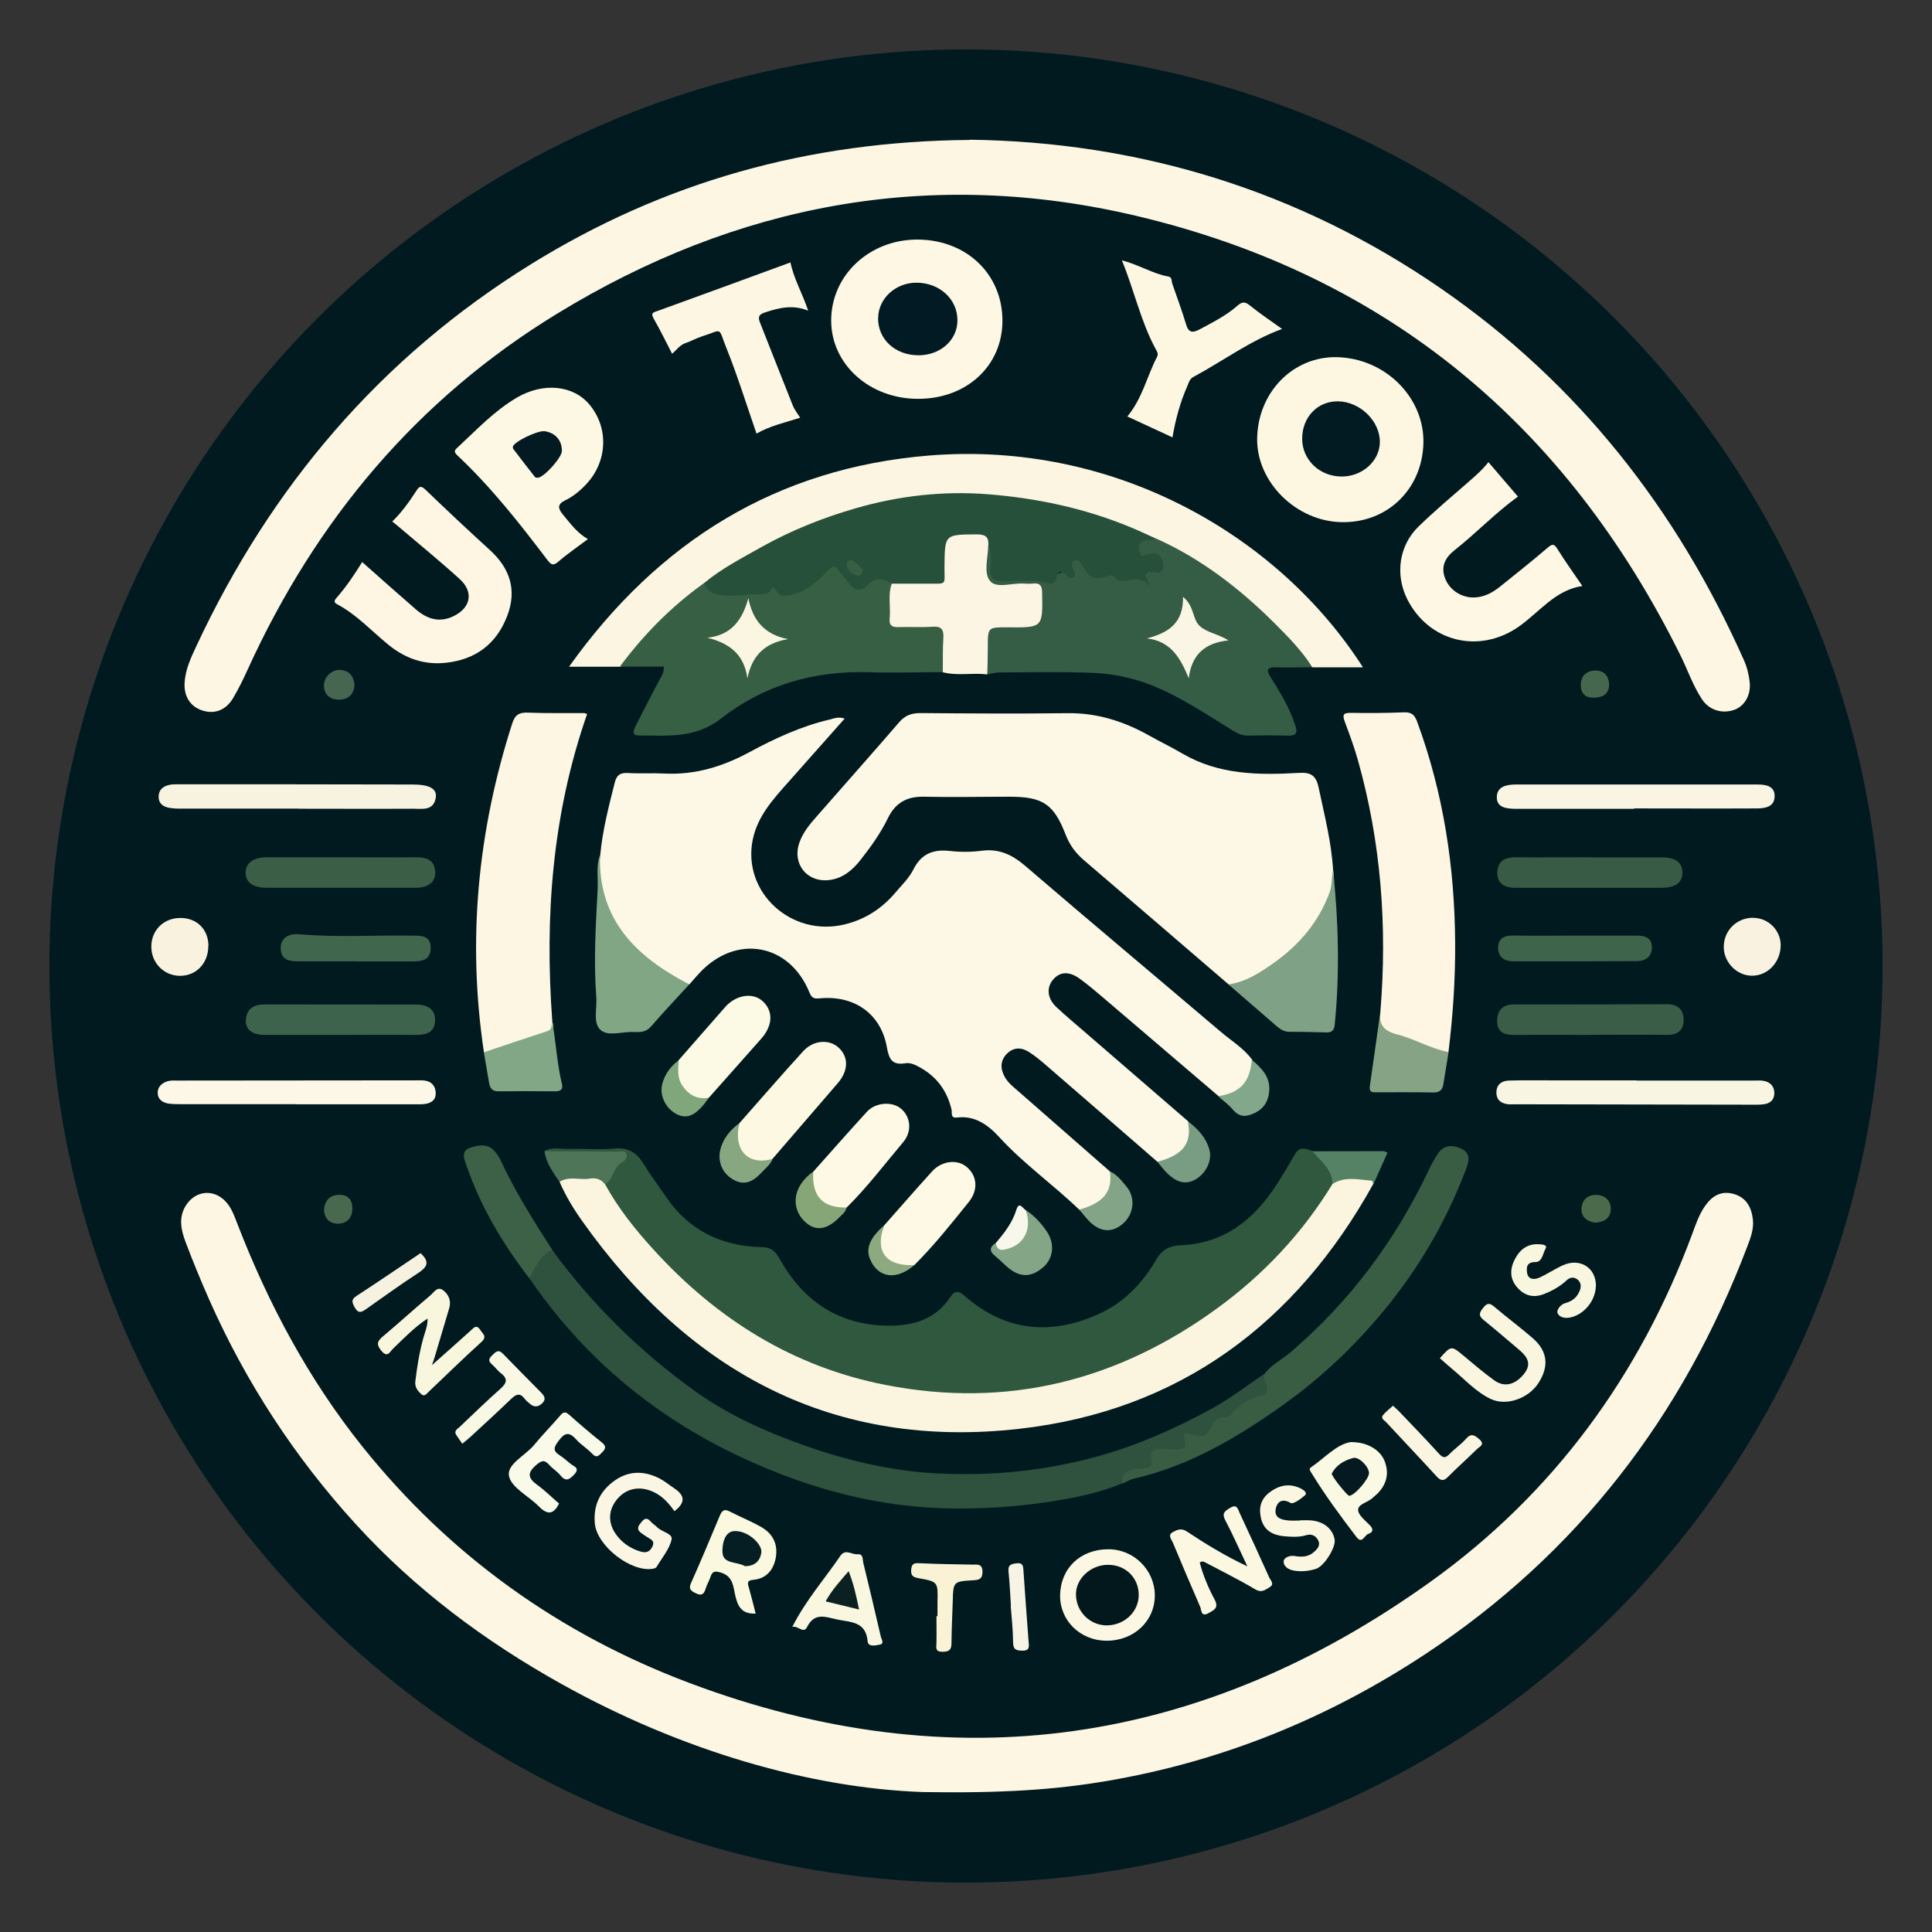 <?xml version="1.0" encoding="UTF-8"?><svg id="Layer_1" xmlns="http://www.w3.org/2000/svg" viewBox="0 0 185 185"><rect x="0" y="0" width="185" height="185" fill="#333333" stroke="none"/><defs><style>.cls-1{fill:#f8f2e1;}.cls-1,.cls-2,.cls-3,.cls-4,.cls-5,.cls-6,.cls-7,.cls-8,.cls-9,.cls-10,.cls-11,.cls-12,.cls-13,.cls-14,.cls-15,.cls-16,.cls-17,.cls-18,.cls-19,.cls-20,.cls-21,.cls-22,.cls-23,.cls-24,.cls-25,.cls-26,.cls-27,.cls-28,.cls-29,.cls-30,.cls-31,.cls-32,.cls-33,.cls-34,.cls-35,.cls-36,.cls-37,.cls-38,.cls-39,.cls-40,.cls-41,.cls-42,.cls-43,.cls-44,.cls-45,.cls-46,.cls-47,.cls-48,.cls-49,.cls-50,.cls-51,.cls-52,.cls-53,.cls-54,.cls-55,.cls-56,.cls-57,.cls-58,.cls-59,.cls-60,.cls-61,.cls-62,.cls-63,.cls-64,.cls-65,.cls-66,.cls-67,.cls-68,.cls-69,.cls-70,.cls-71,.cls-72,.cls-73,.cls-74,.cls-75,.cls-76,.cls-77,.cls-78,.cls-79{stroke-width:0px;}.cls-2{fill:#48694e;}.cls-3{fill:#fdf6e2;}.cls-4{fill:#f9f2d5;}.cls-5{fill:#faf6e0;}.cls-6{fill:#789d82;}.cls-7{fill:#45674e;}.cls-8{fill:#f9f6df;}.cls-9{fill:#fdf7e5;}.cls-10{fill:#faf5e5;}.cls-11{fill:#021b23;}.cls-12{fill:#f9f5e0;}.cls-13{fill:#82a78a;}.cls-14{fill:#0a2021;}.cls-15{fill:#2f583f;}.cls-16{fill:#82a786;}.cls-17{fill:#83a487;}.cls-18{fill:#27503b;}.cls-19{fill:#f9f2e1;}.cls-20{fill:#3c6147;}.cls-21{fill:#faf9e3;}.cls-22{fill:#f9f6de;}.cls-23{fill:#fdf8e2;}.cls-24{fill:#558264;}.cls-25{fill:#f7f2df;}.cls-26{fill:#faf6e1;}.cls-27{fill:#385d43;}.cls-28{fill:#051a20;}.cls-29{fill:#f7f8eb;}.cls-30{fill:#355c44;}.cls-31{fill:#4a6a4b;}.cls-32{fill:#fdf6e3;}.cls-33{fill:#80a67b;}.cls-34{fill:#051e24;}.cls-35{fill:#041a22;}.cls-36{fill:#fafae9;}.cls-37{fill:#f9f2de;}.cls-38{fill:#fdf7e3;}.cls-39{fill:#fcf5e2;}.cls-40{fill:#001a20;}.cls-41{fill:#7fa185;}.cls-42{fill:#80a684;}.cls-43{fill:#87a780;}.cls-44{fill:#87a677;}.cls-45{fill:#3b5e46;}.cls-46{fill:#fbf5e0;}.cls-47{fill:#fbf7e3;}.cls-48{fill:#385b45;}.cls-49{fill:#faf8de;}.cls-50{fill:#fcf9e5;}.cls-51{fill:#fdf9e5;}.cls-52{fill:#fdf7e2;}.cls-53{fill:#fbf7e0;}.cls-54{fill:#40674e;}.cls-55{fill:#2f523e;}.cls-56{fill:#fef6e2;}.cls-57{fill:#86a485;}.cls-58{fill:#f8f4e5;}.cls-59{fill:#3a5d48;}.cls-60{fill:#8da97f;}.cls-61{fill:#f8f8e5;}.cls-62{fill:#365f44;}.cls-63{fill:#fcf7e6;}.cls-64{fill:#f8f5e2;}.cls-65{fill:#fef6e3;}.cls-66{fill:#fdf9e4;}.cls-67{fill:#4f7559;}.cls-68{fill:#011a23;}.cls-69{fill:#faf6e3;}.cls-70{fill:#476651;}.cls-71{fill:#03181c;}.cls-72{fill:#3e634c;}.cls-73{fill:#faf4e2;}.cls-74{fill:#fdf8e3;}.cls-75{fill:#f9f7e0;}.cls-76{fill:#84a586;}.cls-77{fill:#3e644c;}.cls-78{fill:#fcf5e3;}.cls-79{fill:#faf5df;}</style></defs><circle class="cls-40" cx="92.5" cy="92.5" r="87.77"/><path class="cls-3" d="M88.37,171.6c-10.72-.38-23.05-3.91-34.59-10.34-7.37-4.11-14.04-9.09-19.72-15.32-5.84-6.4-10.53-13.59-14.04-21.52-.8-1.81-1.55-3.64-2.25-5.49-.41-1.1-.69-2.26-.03-3.4.94-1.61,2.87-1.75,4.03-.29.46.58.7,1.27.96,1.95,2.98,7.69,6.82,14.89,11.99,21.35,8.34,10.41,18.86,17.93,31.26,22.6,25.34,9.54,49.12,6,71-9.68,11.75-8.42,20.01-19.71,25.06-33.3.34-.91.64-1.83,1.2-2.64.68-.99,1.55-1.54,2.78-1.19,1.21.35,1.7,1.29,1.83,2.45.1.91-.22,1.76-.54,2.59-6.16,16.23-16.24,29.37-30.78,38.99-9.32,6.16-19.47,10.29-30.49,12.17-5.03.86-10.11,1.19-17.7,1.07Z"/><path class="cls-32" d="M92.86,13.38c16.07.2,31.41,4.77,45.18,14.29,13.06,9.03,22.5,21.06,28.94,35.52.3.67.48,1.37.56,2.1.14,1.22-.45,2.3-1.45,2.67-1.15.42-2.41.06-3.1-.98-.88-1.32-1.38-2.82-2.08-4.23-10.9-22.01-28.09-36.39-52.06-42.07-19.71-4.67-38.29-1.17-55.51,9.36-13.43,8.2-23.1,19.77-29.61,34.04-.43.95-.89,1.9-1.43,2.8-.69,1.14-1.76,1.52-2.9,1.16-1.18-.37-1.82-1.37-1.72-2.73.09-1.24.61-2.35,1.12-3.44,7.14-15.29,17.64-27.65,32.04-36.57,12.67-7.84,26.49-11.78,42.03-11.9Z"/><path class="cls-9" d="M110.83,111.25c-3.59-3.12-7.18-6.24-10.78-9.35-.49-.42-.99-.83-1.53-1.17-.72-.46-1.47-.46-2.1.17-.66.66-.64,1.44-.21,2.22.32.58.84.97,1.33,1.4,2.91,2.55,5.83,5.1,8.74,7.65.73.9.39,1.74-.21,2.49-.69.83-1.45,1.63-2.72,1.18-2.5-2.41-5.35-4.41-7.7-6.99-1.05-1.14-2.31-2.05-4.02-1.84-.65.08-.45-.47-.51-.74-.41-1.74-1.35-3.09-2.91-3.99-.46-.26-.97-.55-1.48-.47-1.28.21-1.6-.34-1.81-1.54-.56-3.17-3.07-4.95-6.32-4.68-.52.04-.83.1-1.09-.55-1.92-4.73-7.05-5.62-10.53-1.87-.33.35-.64.72-.96,1.08-.4.22-.78.11-1.14-.09-3.26-1.75-5.73-4.28-7.14-7.7-.6-1.45-.44-3.07-.26-4.63.22-2.34.81-4.6,1.38-6.87.18-.72.5-.98,1.24-.94,1.17.07,2.34-.01,3.51.05,2.92.15,5.58-.66,8.12-2.03,2.46-1.33,4.98-2.5,7.71-3.14.42-.1.83-.3,1.44-.09-1.84,2.07-3.62,4.08-5.41,6.1-1.45,1.63-2.93,3.25-3.39,5.49-1.03,5.03,3.7,9.38,8.83,8.11,1.95-.48,3.55-1.52,4.84-3.05.6-.71,1.3-1.38,1.71-2.2.77-1.54,1.93-1.96,3.55-1.77,1,.11,2.03.1,3.02-.03,1.66-.21,2.91.4,4.15,1.46,6.22,5.34,12.5,10.6,18.75,15.91,1.01.86,2.18,1.55,2.97,2.65.58,1.1-.02,1.94-.68,2.7-.66.75-1.47,1.25-2.54.78-3.65-3.12-7.3-6.24-10.95-9.35-.77-.65-1.53-1.31-2.35-1.9-1.02-.74-1.92-.67-2.57.13-.62.76-.52,1.78.34,2.59.94.88,1.94,1.71,2.91,2.55,3.24,2.8,6.48,5.59,9.71,8.39.84.9.51,1.8-.11,2.59-.69.88-1.46,1.76-2.8,1.29Z"/><path class="cls-9" d="M117.64,94.26c-4.62-3.97-9.24-7.95-13.87-11.91-.78-.67-1.35-1.44-1.73-2.43-1.14-2.95-2.21-3.63-5.38-3.63-2.75,0-5.5.06-8.24,0-1.61-.03-2.7.62-3.39,2.04-.71,1.46-1.65,2.77-2.65,4.04-.77.97-1.7,1.75-2.98,1.9-2.13.25-3.56-1.55-2.86-3.57.35-1.02,1.04-1.82,1.73-2.6,2.6-2.98,5.24-5.93,7.82-8.93.59-.69,1.21-.89,2.08-.89,4.69.04,9.37.07,14.06.01,2.8-.03,5.33.76,7.73,2.1,1.09.61,2.22,1.16,3.3,1.79,3.46,2.01,7.25,2.05,11.07,1.83,1.14-.07,1.68.18,1.94,1.42.55,2.61,1.22,5.18,1.38,7.86.35,2.02-.41,3.74-1.54,5.31-1.75,2.44-4,4.32-6.74,5.57-.57.26-1.13.45-1.73.09Z"/><path class="cls-15" d="M52.13,110.23c.75-.45,1.57-.18,2.36-.21,1.45-.05,2.92.1,4.36-.04,1.32-.12,2.11.38,2.76,1.44.67,1.1,1.45,2.13,2.18,3.2,2.19,3.22,5.33,4.71,9.13,4.8,1.01.02,1.37.47,1.8,1.23,2.23,3.96,5.61,6.2,10.18,6.29,2.39.05,4.66-.53,6.11-2.76.37-.57.75-.63,1.35-.1,4,3.51,8.49,3.83,13.15,1.6,2.25-1.08,3.97-2.93,5.22-5.09.57-.99,1.36-1.31,2.31-1.35,4.2-.17,7.04-2.46,9.21-5.82.61-.95,1.19-1.92,1.75-2.9.46-.8,1.06-.53,1.68-.3,1.4.61,2.19,1.64,2.22,3.2-.08.45-.31.83-.56,1.2-7.4,10.65-17.41,17.24-30.33,18.92-7.05.92-13.94-.24-20.48-3.17-7.63-3.42-13.61-8.76-18.27-15.65-.3-.44-.59-.88-.46-1.45.16-.45.4-.87.63-1.3.21-.38.62-.63.73-1.1-.31-.38-.74-.23-1.11-.23-1.45-.02-2.89,0-4.34-.01-.56,0-1.14.05-1.58-.42Z"/><path class="cls-46" d="M57.94,113.4c1.26,2.31,2.9,4.35,4.66,6.28,6.05,6.64,13.34,11.21,22.22,12.94,11.64,2.27,22.2-.4,31.73-7.34,4.45-3.24,8.17-7.2,11.05-11.92.62-.99,2.99-1.32,3.84-.53.17.16.18.35.06.54-7.42,13.38-18.58,21.7-33.84,23.44-17.83,2.04-31.59-5.38-41.85-19.8-.87-1.22-1.65-2.49-2.24-3.87,0-.04-.01-.09.01-.12.95-1.04,3.62-.82,4.35.35Z"/><path class="cls-39" d="M59.35,63.84h-4.86c8.58-12.05,19.96-19.04,34.47-20.22,17.71-1.44,33.44,7.61,41.55,20.28h-4.85c-.73-.33-1.17-.97-1.65-1.55-3.48-4.16-7.69-7.42-12.42-10.03-.39-.22-.81-.36-1.24-.47-3.91-1.65-7.91-2.95-12.13-3.65-8.84-1.46-17.05.27-24.87,4.43-1.93,1.02-3.81,2.1-5.57,3.39-2.86,1.99-5.22,4.51-7.48,7.13-.27.31-.51.62-.94.7Z"/><path class="cls-30" d="M110.62,51.53c4.37,1.94,8.07,4.81,11.43,8.15,1.31,1.31,2.61,2.63,3.61,4.21-1.17,0-2.34.05-3.51.01-.86-.03-.88.3-.5.91.93,1.47,1.82,2.94,2.37,4.61.25.75.14,1.04-.68,1.02-1.29-.03-2.58-.03-3.87,0-.65.01-1.14-.31-1.66-.63-2.43-1.5-4.8-3.09-7.48-4.17-1.9-.76-3.87-1.15-5.88-1.22-2.9-.1-5.81-.04-8.72-.03-.39,0-.79.12-1.18.18-.72-1.34-.46-2.74-.23-4.12.11-.66.73-.81,1.31-.87.81-.08,1.61-.06,2.42-.04.8.01,1.22-.29,1.17-1.14-.02-.36-.01-.73,0-1.09,0-.66-.33-.94-.97-.95-.73,0-1.45.01-2.18-.02-1.54-.07-1.89-.43-1.93-2-.01-.6-.05-1.21.17-1.79.35-.61.62-.37.8.11.2.54.12,1.12.13,1.68.02.6.3.88.9.89,1.33.03,2.71.21,3.98.02.75-.12,1.93-.3,2.35-1.42.28-.73.92-.51,1.24-.04.67.98,1.44,1.5,2.65,1.05.14-.05.31.05.47.09,1.66.42,2.64.25,3.8-.63.15-.11.22-.24.15-.41-.14-.38-.43-.46-.78-.36-.6.17-1.01.03-1.2-.63-.28-1.01.08-1.47,1.12-1.35.23.03.46.18.69-.01Z"/><path class="cls-62" d="M59.35,63.84c2.28-3.07,4.94-5.77,8.06-8,2,1.32,4.09,1.01,6.19.3.29-.1.51-.11.8,0,1.3.51,2.54.19,3.39-.92.44-.58,1.1-.8,1.65-1.18.36-.25.8-.1,1.08.25.25.32.58.56.81.89.49.71.94.9,1.77.33,1.12-.77,1.98-.45,2.52.7.05.76,0,1.53,0,2.29,0,.7.31,1.03,1.02,1.04.84.01,1.69,0,2.53.04.96.06,1.52.55,1.5,1.52-.02,1.1.36,2.25-.39,3.26-2.34,0-4.68.09-7.02.01-5.28-.17-10.11,1.22-14.24,4.45-2.46,1.92-5.11,1.6-7.81,1.61-.8,0-.53-.53-.34-.93.73-1.44,1.47-2.87,2.22-4.3.2-.38.51-.73.47-1.37h-4.21Z"/><path class="cls-55" d="M52.88,119.69c3.83,5.25,8.42,9.75,13.69,13.53,3.15,2.26,6.69,3.85,10.34,5.15,4.29,1.52,8.66,2.55,13.25,2.74,4.99.21,9.84-.28,14.67-1.58,3.96-1.07,7.65-2.7,11.21-4.65,1.75-.95,3.34-2.2,5.01-3.31.96,1.27.83,1.66-.62,2.29-.39.17-.74.54-1.07.84-1.08.95-2.59,1.31-3.43,2.58-.41.63-1.1.49-1.74.57-.6.08-.25,1.2-1.06,1.28-.24.02-.48.14-.71.11-.96-.12-1.86-.26-1.93,1.19-.02.48-.68.47-1.12.52-.78.1-1.5.3-1.89,1.08-2.44,1.02-5.03,1.49-7.6,1.86-2.75.39-5.53.57-8.32.56-7.19-.03-13.95-1.83-20.43-4.84-5.24-2.43-9.98-5.62-14.11-9.64-2.36-2.31-4.48-4.86-6.35-7.6.17-1.69.79-2.44,2.21-2.7Z"/><path class="cls-3" d="M46.34,100.76c-1.61-10.7-.6-21.17,2.7-31.46.27-.86.68-1.1,1.53-1.06,1.78.07,3.56.03,5.33.04.08,0,.15.04.32.09-3.34,9.58-4.08,19.45-3.33,29.49.23.55.04.98-.47,1.18-1.75.67-3.48,1.41-5.3,1.9-.28.07-.56.06-.78-.18Z"/><path class="cls-56" d="M132.18,96.87c.67-8.16.07-16.21-2.16-24.11-.35-1.24-.8-2.45-1.25-3.66-.23-.61-.18-.85.56-.84,1.7.03,3.39.02,5.09-.05.73-.03,1.03.22,1.28.9,2.53,6.86,3.6,13.96,3.64,21.24.02,3.48-.22,6.94-.64,10.39-.47.49-.99.25-1.45.05-1.18-.51-2.42-.89-3.61-1.37-1.55-.63-1.64-.79-1.46-2.54Z"/><path class="cls-38" d="M87.9,38.19c-4.65,0-8.31-3.31-8.31-7.5,0-4.32,3.64-7.75,8.24-7.75,4.69,0,8.15,3.29,8.16,7.75.01,4.33-3.42,7.51-8.09,7.5Z"/><path class="cls-52" d="M127.99,34.2c4.63.09,8.41,3.84,8.31,8.23-.11,4.4-3.44,7.64-7.8,7.57-4.37-.06-8.19-3.84-8.12-8.02.07-4.42,3.44-7.86,7.62-7.78Z"/><path class="cls-27" d="M107.47,142.05c-.05-1.39,1.02-1.36,1.92-1.45.65-.07,1.04-.06.84-.96-.19-.87.64-.96,1.26-.89.47.05.89.08,1.37.04.7-.05.75-.27.59-.79-.25-.77.08-.91.71-.63.9.4,1.44.09,1.82-.75.22-.5.57-.88,1.18-.89.51,0,.77-.39,1.09-.69.71-.68,1.47-1.19,2.48-1.39.42-.08.84-.56.51-1.13-.18-.31-.14-.62-.18-.93.65-.91,1.67-1.38,2.49-2.08,5.7-4.87,10.08-10.74,13.28-17.51.26-.55.55-1.08.89-1.58.56-.8,1.36-.8,2.16-.45.87.38.84,1.07.56,1.83-1.77,4.72-4.22,9.06-7.36,13-2.98,3.74-6.42,7.04-10.31,9.8-4.34,3.08-8.91,5.78-14.19,6.99-.38.09-.73.31-1.09.47Z"/><path class="cls-65" d="M37.56,49.94c.92-.9,1.62-1.88,2.28-2.9.25-.39.41-.62.88-.17,2.04,1.96,4.1,3.9,6.19,5.8,1.94,1.77,2.61,3.85,1.65,6.33-1.02,2.65-2.99,4.14-5.82,4.46-2.08.24-3.9-.39-5.51-1.69-1.63-1.32-3.05-2.9-4.93-3.9-.4-.21-.27-.39-.06-.64.93-1.06,1.71-2.23,2.44-3.41,1.75,1.55,3.43,3.05,5.14,4.53,1.04.9,2.22,1.31,3.57.67,1.69-.8,2.01-2.32.62-3.58-1.97-1.79-4.04-3.47-6.07-5.2-.09-.08-.19-.15-.38-.3Z"/><path class="cls-38" d="M142.53,44.26c.97,1.13,1.89,2.2,2.82,3.29-2.14,1.55-3.98,3.48-6.06,5.13-.88.69-1.33,1.52-.94,2.63.41,1.17,1.58,1.94,2.82,1.9.93-.03,1.71-.44,2.42-1,1.54-1.23,3.09-2.47,4.59-3.75.45-.39.63-.42.96.12.72,1.16,1.53,2.28,2.38,3.53-2.63.4-4.12,2.52-6.1,3.9-3.78,2.64-8.62,1.46-10.68-2.66-1.16-2.33-.78-5.12,1.09-6.93,1.53-1.49,3.17-2.86,4.78-4.27.64-.56,1.28-1.1,1.9-1.88Z"/><path class="cls-74" d="M56.31,51.61c-.98.74-1.95,1.4-2.83,2.16-.53.46-.72.3-1.09-.18-2.65-3.5-5.37-6.95-8.58-9.97-.34-.32-.33-.47-.03-.74,1.83-1.69,3.53-3.53,5.72-4.81,2.51-1.47,5.39-1.21,6.96.69,1.85,2.23,1.71,5.45-.33,7.61-.58.62-1.24,1.17-2.01,1.54-.77.37-.7.78-.22,1.36.72.86,1.37,1.78,2.4,2.35Z"/><path class="cls-78" d="M90.28,64.36c.01-1.09-.02-2.17.05-3.26.05-.82-.17-1.15-1.05-1.09-1.08.08-2.17,0-3.26.04-.62.02-.89-.17-.83-.82.11-1.11-.19-2.25.2-3.34.9-.8,1.99-.42,3-.47,1.51-.07,1.58-.09,1.6-1.56.05-2.92.87-3.58,3.79-3,.32.06.64.13.85.4.25.32.27.66,0,.99-.02,1.16-.47,2.62.18,3.39.62.74,2.12.16,3.23.24.28.02.57.03.84,0,.66-.07.9.14.91.86.06,3.36.08,3.36-3.29,3.33-1.91-.01-1.91-.01-1.91,1.87,0,.88-.03,1.76-.05,2.64-1.42-.18-2.86.16-4.27-.21Z"/><path class="cls-32" d="M64.35,33.86c-.59-1.14-1.13-2.26-1.75-3.34-.33-.58-.02-.61.41-.76,4.2-1.52,8.4-3.06,12.68-4.63.32,1.56,1.14,2.95,1.7,4.62-1.49-.61-2.8-.27-4.12.16-.51.17-.74.36-.51.94,1.06,2.66,2.09,5.33,3.16,7.99.16.4.44.74.7,1.16-1.46.46-2.91.79-4.18,1.52-.96-2.77-1.82-5.55-2.9-8.24-.81-2.02-.28-1.72-2.32-1.07-.54.17-1.03.46-1.57.64-.56.18-.86.67-1.3,1.03Z"/><path class="cls-52" d="M107.43,24.93c1.63.42,2.94,1.28,4.45,1.55.38.07.29.44.37.68.45,1.3.93,2.58,1.32,3.89.24.82.62.85,1.3.49,1.24-.67,2.52-1.3,3.59-2.24.43-.38.71-.47,1.21-.06,1,.81,2.07,1.52,3.1,2.26-3.04,1.1-5.64,3.06-8.49,4.59-.37.2-.44.53-.58.87-.69,1.55-1.13,3.18-1.43,4.92-1.48-.69-2.89-1.34-4.32-2,1.45-1.75,1.88-3.86,2.84-5.7.17-.32-.01-.53-.14-.78-1.42-2.63-2.03-5.57-3.22-8.46Z"/><path class="cls-41" d="M117.64,94.26c1.65-.23,3.01-1.12,4.31-2.04,2.45-1.73,4.33-3.93,5.38-6.8.26-.71.16-1.43.32-2.13.52,4.93.65,9.86.16,14.81-.05.54-.27.79-.84.76-1.17-.04-2.34-.06-3.5-.06-.48,0-.85-.22-1.19-.51-1.55-1.34-3.09-2.68-4.64-4.02Z"/><path class="cls-42" d="M57.46,81.84c-.22,6.25,3.48,9.8,8.54,12.42-1.22,1.34-2.47,2.66-3.66,4.03-.47.55-1.03.56-1.64.53-1.08-.06-2.43.46-3.18-.18-.77-.66-.34-2.06-.42-3.13-.27-3.47-.05-6.95.13-10.42.05-1.08-.17-2.18.23-3.24Z"/><path class="cls-73" d="M156.48,77.45c-3.67,0-7.35,0-11.02,0-.12,0-.24,0-.36,0-.84-.02-1.81-.1-1.77-1.16.03-.99.96-1.17,1.82-1.17,7.71,0,15.42,0,23.13,0,.81,0,1.68.14,1.65,1.15-.02.99-.9,1.14-1.7,1.14-3.92.02-7.83,0-11.75,0v.02Z"/><path class="cls-1" d="M28.61,77.43c-3.72,0-7.43,0-11.15,0-.44,0-.89,0-1.32-.09-.56-.11-.97-.44-.95-1.08.01-.62.41-.95.96-1.09.31-.08.64-.07.96-.07,7.47,0,14.95,0,22.42.02,1.58,0,2.33.4,2.2,1.25-.21,1.32-1.32,1.06-2.21,1.07-3.64.02-7.27,0-10.91,0,0,0,0,0,0-.01Z"/><path class="cls-64" d="M156.72,103.47c3.75,0,7.51,0,11.26,0,.32,0,.66-.03.96.04.62.14.98.55.96,1.21-.02.63-.42.94-1,1.02-.36.05-.72.04-1.09.04-7.55-.01-15.1-.03-22.65-.04-.24,0-.49.02-.73,0-.7-.07-1.15-.42-1.14-1.15.01-.73.5-1.1,1.18-1.12,1.29-.04,2.58-.02,3.88-.02,2.79,0,5.57,0,8.36,0v.02Z"/><path class="cls-23" d="M70.8,107.55c2.03-2.3,4.04-4.62,6.11-6.89,1-1.1,2.55-1.17,3.44-.3.93.91.88,2.18-.12,3.35-2.08,2.42-4.17,4.84-6.25,7.25-1.17.76-1.88.7-2.84-.24-1.02-1-1.11-1.85-.33-3.18Z"/><path class="cls-63" d="M28.35,105.73c-3.68,0-7.35,0-11.03,0-.4,0-.81,0-1.21-.06-.56-.1-1.01-.41-1.01-1.03,0-.59.42-.95.96-1.11.3-.09.64-.06.96-.06,7.59,0,15.19-.01,22.78-.02.28,0,.57-.02.85.02.65.08,1.02.48,1.07,1.12.05.7-.38,1.03-1.02,1.12-.36.05-.72.03-1.09.03-3.76,0-7.51,0-11.27,0,0,0,0,0,0-.01Z"/><path class="cls-45" d="M32.73,82.09c2.38,0,4.77.02,7.15,0,.97-.01,1.7.26,1.79,1.33.09.99-.61,1.58-1.8,1.59-4.77,0-9.54,0-14.31,0-1.32,0-2.01-.49-2.04-1.4-.03-.95.72-1.52,2.05-1.52,2.38,0,4.77,0,7.15,0Z"/><path class="cls-72" d="M32.61,99.1c-2.42,0-4.85,0-7.27,0-1.2,0-1.87-.54-1.8-1.45.09-1.12.81-1.47,1.84-1.47,4.81,0,9.61,0,14.42.01,1.25,0,1.91.54,1.86,1.57-.06,1.18-.92,1.34-1.9,1.34-2.38-.02-4.76,0-7.15,0h0Z"/><path class="cls-59" d="M152.21,99.1c-2.43,0-4.85-.01-7.28,0-.96,0-1.59-.31-1.57-1.37.02-1.04.58-1.55,1.6-1.55,4.89,0,9.79,0,14.68-.02.98,0,1.56.5,1.58,1.45.02,1.01-.54,1.51-1.62,1.49-2.47-.04-4.93-.01-7.4-.01h0Z"/><path class="cls-48" d="M152.24,82.1c2.3,0,4.6,0,6.9,0,1.32,0,1.95.49,1.96,1.45,0,.95-.64,1.45-1.95,1.46-4.68.01-9.36,0-14.04,0-1.19,0-1.78-.53-1.73-1.52.06-1.08.73-1.4,1.72-1.4,2.38.02,4.76,0,7.14,0Z"/><path class="cls-66" d="M77.87,112.2c1.71-1.92,3.41-3.85,5.15-5.75.83-.91,2.45-1.01,3.29-.26.89.78,1.04,2.14.19,3.16-1.79,2.12-3.46,4.34-5.44,6.29-1.15.49-1.82.36-2.68-.53-.93-.96-1.06-1.73-.51-2.91Z"/><path class="cls-51" d="M84.68,117.32c1.52-1.72,3.03-3.45,4.57-5.15.95-1.04,2.44-1.19,3.34-.41.98.85,1.11,2.19.16,3.36-1.67,2.07-3.32,4.15-5.21,6.03-1.35.5-2.2.34-2.91-.53-.8-.98-.79-2.08.05-3.3Z"/><path class="cls-50" d="M64.99,101.51c1.48-1.69,2.97-3.38,4.45-5.08,1-1.14,2.57-1.42,3.52-.62,1.09.92,1.08,2.34-.04,3.62-1.67,1.9-3.37,3.79-5.05,5.69-.78.61-1.51.36-2.17-.19-.82-.68-1.2-1.57-1.04-2.65.04-.27.19-.52.33-.77Z"/><path class="cls-20" d="M52.88,119.69c-1.24.48-1.58,1.71-2.21,2.7-2.54-3.3-4.65-6.85-6.01-10.8-.2-.57-.55-1.37.32-1.67.81-.28,1.75-.48,2.44.38.2.25.39.52.52.81,1.4,3.01,3.16,5.8,4.95,8.58Z"/><path class="cls-53" d="M119.44,149.98c-.79-1.66-1.4-3.06-2.11-4.4-.36-.68-.05-.88.46-1.19.68-.42.75.14.92.5.95,2.04,1.9,4.09,2.82,6.15.12.27.55.64.05.94-.42.25-.77.58-1.4.2-1.52-.91-3.12-1.69-4.68-2.52-.17-.09-.34-.23-.62-.04.32,1.21.81,2.4,1.41,3.51.44.82.01,1.01-.55,1.33-.77.43-.68-.3-.82-.61-.89-2.03-1.75-4.07-2.6-6.11-.14-.33-.55-.75,0-1.04.39-.21.79-.41,1.33-.05,1.77,1.17,3.59,2.3,5.8,3.34Z"/><path class="cls-57" d="M132.18,96.87c-.2,1.25.38,1.87,1.57,2.17,1.69.43,3.22,1.37,4.96,1.7-.17,1.03-.33,2.06-.5,3.08-.09.56-.37.81-.98.79-1.77-.04-3.54-.01-5.31-.02-.38,0-.85.1-.75-.59.35-2.37.67-4.75,1.01-7.13Z"/><path class="cls-47" d="M106.14,148.35c2.41,0,4.41,1.96,4.44,4.37.03,2.49-2,4.41-4.65,4.39-2.5-.02-4.45-1.94-4.42-4.35.04-2.59,1.94-4.41,4.62-4.41Z"/><path class="cls-22" d="M40.94,126.26c-1.27.84-2.26,1.88-3.3,2.88-.29.28-.53.92-1.11.22-.48-.57-.45-.9.11-1.37,1.55-1.3,3.04-2.66,4.58-3.96.33-.28.66-.89,1.2-.49.54.4.8,1.01.6,1.71-.46,1.55-.92,3.09-1.38,4.64-.05.18-.12.36-.28.83,1.39-1.23,2.55-2.26,3.7-3.3.3-.27.56-.64.93-.07.24.38.69.63.1,1.16-1.71,1.54-3.35,3.16-5.02,4.74-.19.18-.42.52-.7.27-.36-.31-.67-.69-.6-1.25.17-1.4.39-2.8.77-4.16.16-.58.42-1.13.4-1.84Z"/><path class="cls-77" d="M150.84,89.59c1.98,0,3.96,0,5.93,0,.78,0,1.4.23,1.41,1.11,0,.88-.58,1.32-1.41,1.33-3.95.03-7.91.02-11.87.02-.84,0-1.44-.4-1.45-1.27-.01-.91.58-1.21,1.45-1.2,1.98.04,3.95.01,5.93.01h0Z"/><path class="cls-54" d="M34.03,92.05c-1.82,0-3.63,0-5.45,0-.85,0-1.67-.1-1.7-1.24-.02-.89.64-1.45,1.76-1.35,3.63.32,7.26.07,10.89.13.85.01,1.71,0,1.71,1.17,0,1.19-.85,1.3-1.76,1.3-1.82,0-3.63,0-5.45,0Z"/><path class="cls-16" d="M46.34,100.76c2.03-.68,4.06-1.37,6.09-2.03.49-.16.34-.56.46-.87.35,1.97.45,3.98.92,5.94.13.53-.15.71-.66.7-1.81-.02-3.62-.02-5.43,0-.57,0-.79-.28-.88-.77-.17-.99-.34-1.98-.51-2.97Z"/><path class="cls-49" d="M72.33,154.51c-1.3.05-1.67-.67-1.91-1.67-.21-.84-.18-1.86-1.34-2.24-.6-.19-.87-.18-1.06.43-.12.38-.35.73-.46,1.12-.17.56-.42.67-.96.4-.48-.24-.68-.41-.42-.99.94-2.1,1.82-4.22,2.71-6.34.18-.43.36-.81.96-.5,1,.52,2.06.94,3.04,1.5,1.13.64,1.63,1.67,1.39,2.97-.23,1.18-.92,1.98-2.17,2.09-.57.05-.54.29-.41.71.23.81.43,1.63.66,2.52Z"/><path class="cls-79" d="M137.87,130.06c1.1-1.23,1.1-1.22,2.29-.23.96.8,1.91,1.62,2.93,2.35.97.7,2.02.41,2.84-.62.76-.94.33-1.63-.42-2.27-1.14-.97-2.27-1.94-3.43-2.88-.47-.38-.49-.63-.09-1.14.41-.53.64-.53,1.11-.13,1.2,1.02,2.47,1.96,3.66,2.99,1.44,1.25,1.59,2.69.56,4.3-.96,1.49-3.07,2.23-4.55,1.54-1.41-.66-2.45-1.83-3.63-2.81-.43-.36-.85-.74-1.27-1.11Z"/><path class="cls-69" d="M64.57,144.69c-.56-.79-1.15-1.43-1.98-1.82-1.37-.64-2.7-.35-3.58.79-.87,1.14-.77,2.48.27,3.63.56.62,1.23,1.02,2.02,1.27.55.17.93.06,1.18-.49.26-.57-.22-.68-.53-.9-.2-.14-.41-.26-.6-.41-.45-.37-.2-.69.08-1.02.28-.35.53-.45.87-.05.18.21.44.36.64.56.44.45,1.51.6,1.37,1.18-.23.94-.93,1.76-1.45,2.63-.05.08-.2.13-.31.15-2.09.39-5.38-2.15-5.59-4.32-.17-1.77.52-3.17,1.96-4.16,1.36-.93,2.82-.89,4.25-.15.5.26.93.63,1.4.94,1.03.68,1.08,1.39,0,2.19Z"/><path class="cls-21" d="M129.41,138.09c1.58,0,2.78.79,3.18,1.83.45,1.17.19,2.2-.68,3.09-.14.14-.31.26-.45.4-.45.45-1.42.6-1.41,1.17,0,.5.7,1.03,1.14,1.49.38.4.24.68-.17.81-.37.12-.58,1.01-1.13.3-1.51-1.98-3-3.99-4.3-6.12-.1-.17-.29-.39-.09-.53,1.37-.93,2.52-2.28,3.9-2.45Z"/><path class="cls-75" d="M75.86,155.8c1.29-2.56,3.09-4.59,4.61-6.82.48-.71,1.11-.09,1.67-.15.52-.05.45.48.52.8.57,2.35,1.14,4.71,1.68,7.07.06.26.39.7-.12.79-.37.06-1.08.26-1.14-.33-.17-1.93-1.65-1.81-2.94-2.09-1.1-.24-2.14-.7-2.86.73-.35.7-.92-.21-1.43,0Z"/><path class="cls-36" d="M53.52,144c-.6,1.2-1.24.94-1.96.21-.97-.97-2.6-1.77-2.82-2.87-.23-1.14,1.57-1.96,2.41-2.98.79-.97,1.68-1.86,2.49-2.81.3-.36.49-.4.86-.08,1.02.91,2.07,1.81,3.14,2.66.46.37.34.62,0,.96-.3.3-.51.57-.94.11-.46-.5-1.08-.86-1.53-1.37-.71-.79-1.13-.62-1.71.18-.42.57-.54.9.1,1.32.37.24.71.53,1.05.82.31.27.99.39.36,1.06-.48.51-.82.67-1.32.05-.3-.37-.74-.63-1.06-.99-.45-.51-.73-.43-1.25.02-.87.75-.79,1.24.08,1.88.75.54,1.41,1.2,2.13,1.82Z"/><path class="cls-8" d="M152.81,123.16c-.03,1.37-1.1,2.7-2.42,2.99-.52.12-1.1,0-1.25-.44-.1-.29.31-.82.75-.93.69-.19,1.14-.57,1.39-1.22.16-.42.09-.82-.28-1.08-.33-.22-.68-.17-.99.12-.63.59-1.37,1-2.16,1.31-1.03.41-1.92.15-2.61-.68-.71-.85-.65-1.79-.15-2.72.5-.93,1.27-1.46,2.36-1.36.25.02.75.05.55.4-.26.47-.32,1.3-.97,1.3-.88,0-.87.54-.8,1.04.1.65.69.66,1.15.46.77-.34,1.48-.83,2.25-1.18,1.67-.77,3.22.23,3.19,2Z"/><path class="cls-5" d="M124.46,145.58c.32,0,.65-.02.97,0,1.28.07,2.18.78,2.37,1.84.13.74-1,2.56-1.79,2.81-.69.21-1.41.29-2.14.16-.56-.1-1-.45-.95-.91.04-.36.62-.56,1.07-.48.67.11,1.29.09,1.82-.38.34-.3.67-.65.4-1.15-.24-.44-.64-.61-1.12-.47-.71.22-1.44.16-2.16.1-1.03-.1-1.87-.53-2.16-1.62-.26-1.01-.1-1.9.8-2.58.96-.72,1.96-.9,3.04-.34.24.12.6.4.35.62-.39.35-1.13.88-1.37.74-.95-.56-1.38.05-1.45.68-.09.81.68.96,1.36,1,.32.02.64,0,.97,0v-.03Z"/><path class="cls-37" d="M19.95,90.56c0,1.69-1.17,2.91-2.76,2.88-1.53-.03-2.72-1.27-2.7-2.83.02-1.56,1.2-2.72,2.8-2.71,1.57,0,2.66,1.1,2.67,2.66Z"/><path class="cls-19" d="M167.89,87.89c1.43,0,2.62,1.19,2.62,2.61,0,1.63-1.23,2.94-2.75,2.93-1.44,0-2.68-1.26-2.7-2.72-.02-1.59,1.23-2.84,2.83-2.83Z"/><path class="cls-12" d="M133.39,134.61c.2.18.38.34.55.51,1.28,1.34,2.57,2.67,3.81,4.04.38.42.61.53,1.04.08.5-.52,1.12-.93,1.59-1.47.51-.58.84-.33,1.29.06.56.5,0,.69-.23.92-.92.9-1.88,1.76-2.79,2.67-.41.41-.67.4-1.07-.03-1.6-1.75-3.24-3.47-4.86-5.22-.17-.18-.55-.35-.28-.68.27-.32.62-.58.95-.89Z"/><path class="cls-4" d="M89.77,154.76c0-.44,0-.89,0-1.33.05-1.95.05-1.98-1.82-2.31-.55-.1-.74-.26-.7-.83.05-.64.38-.63.89-.6,1.65.08,3.31.1,4.97.13.49,0,.96-.1.97.68,0,.68-.3.79-.88.82-1.92.11-1.92.13-1.97,2.03-.04,1.33-.11,2.67-.12,4,0,.62-.22.81-.85.82-.74,0-.6-.41-.59-.86.02-.85,0-1.7,0-2.55.03,0,.06,0,.1,0Z"/><path class="cls-61" d="M44.26,138.24c-.2-.3-.39-.56-.57-.83-.26-.41.12-.58.33-.78,1.29-1.22,2.56-2.46,3.89-3.64.62-.55.75-.97.04-1.51-.32-.24-.55-.59-.86-.85-.41-.35-.23-.59.07-.88.31-.31.57-.57.99-.13,1.21,1.25,2.43,2.47,3.65,3.71.3.31.54.63.13,1.03-.37.37-.77.42-1.18.07-.18-.16-.38-.31-.52-.5-.44-.58-.8-.43-1.26,0-1.28,1.23-2.59,2.43-3.9,3.64-.2.19-.42.35-.81.68Z"/><path class="cls-67" d="M57.94,113.4c-.38-.49-.88-.64-1.47-.54-.96.16-1.98-.28-2.89.31-.62-.91-1.29-1.8-1.44-2.93,2.33,0,4.65.01,6.98.04.3,0,.71-.16.87.2.14.33-.19.7-.39.8-.89.47-.84,1.63-1.65,2.13Z"/><path class="cls-76" d="M98.22,115.88c.83.53,1.48,1.25,2.02,2.05.79,1.16.63,2.56-.34,3.41-1.16,1.01-2.27,1.01-3.46-.03-.4-.35-.76-.72-1.17-1.06-.57-.46-.5-.86.08-1.23,1.43.35,2.53-.41,2.7-1.87.05-.43-.17-.89.15-1.28Z"/><path class="cls-24" d="M131.5,113.39c-.04-.11-.07-.32-.11-.33-1.28-.09-2.58-.46-3.79.31-.05-1.41-1.13-2.19-1.93-3.13,2.28,0,4.56-.01,6.84-.01.07,0,.14.06.35.15-.45,1-.9,2.01-1.35,3.02Z"/><path class="cls-6" d="M110.83,111.25c2.49-.66,3.34-1.8,2.91-3.88.95.71,1.74,1.54,2.07,2.73.44,1.62-1.31,3.56-2.86,3.03-.9-.31-1.52-1.13-2.12-1.88Z"/><path class="cls-17" d="M103.34,115.83c2.34-.65,3.21-1.73,2.94-3.67.68.31,1.12.9,1.58,1.45.9,1.07.73,2.63-.33,3.56-1.03.91-2.2.83-3.25-.25-.33-.34-.62-.73-.93-1.09Z"/><path class="cls-13" d="M116.65,104.97c2.11-.34,3.03-1.33,3.22-3.48.98.82,1.84,1.69,1.65,3.14-.11.87-.51,1.51-1.3,1.91-.78.39-1.49.52-2.16-.28-.4-.49-.94-.86-1.42-1.29Z"/><path class="cls-44" d="M77.87,112.2c-.13,2.36.89,3.46,3.19,3.43-.08.43-.43.67-.7.95-1.1,1.12-2.14,1.32-3.07.59-1.13-.88-1.43-2.33-.72-3.58.32-.56.76-1.03,1.31-1.4Z"/><path class="cls-43" d="M70.8,107.55c-.61,2.57.82,4.1,3.18,3.42-.2.55-.67.89-1.05,1.3-.76.83-1.62,1.34-2.76.66-1.1-.66-1.54-1.88-1.11-3.14.32-.94.95-1.65,1.74-2.24Z"/><path class="cls-25" d="M40.26,119.99c1,.9.58,1.39-.29,1.96-1.66,1.07-3.26,2.25-4.88,3.38-.43.3-.76.52-1.13-.15-.29-.53-.33-.77.23-1.12,2.06-1.34,4.09-2.73,6.07-4.06Z"/><path class="cls-58" d="M96.8,153.74c-.07-1.09-.12-2.18-.23-3.26-.06-.61.21-.72.74-.78.6-.08.66.19.69.67.15,2.26.32,4.51.49,6.76.04.49.17.96-.65.93-.62-.02-.82-.16-.83-.81-.01-1.17-.14-2.34-.23-3.5,0,0,.02,0,.03,0Z"/><path class="cls-33" d="M64.99,101.51c-.05.83-.17,1.67.34,2.43.62.92,1.43,1.36,2.54,1.18-.22.29-.42.6-.66.86-.7.76-1.47,1.27-2.54.64-1-.59-1.55-1.81-1.24-2.89.26-.92.81-1.64,1.57-2.22Z"/><path class="cls-60" d="M84.68,117.32c-.09.3-.21.6-.27.91-.37,1.96.76,3.01,3.14,2.91-1.69,1.48-3.47,1.25-4.23-.55-.45-1.05-.02-2.07,1.37-3.28Z"/><path class="cls-29" d="M98.22,115.88c.59,1.68-.06,3.19-1.61,3.66-.52.16-1.13.36-1.25-.52.8-.95,1.57-1.92,1.95-3.14.27-.9.61-.19.91,0Z"/><path class="cls-70" d="M33.95,65.55c-.05.98-.65,1.44-1.48,1.45-.76,0-1.4-.38-1.45-1.28-.05-.86.74-1.64,1.6-1.57.85.07,1.24.62,1.32,1.39Z"/><path class="cls-2" d="M31.02,115.95c.04-1.03.6-1.53,1.46-1.54.78-.01,1.27.43,1.26,1.3,0,.88-.48,1.42-1.29,1.46-.82.05-1.35-.44-1.42-1.23Z"/><path class="cls-31" d="M152.73,117.08c-.8-.13-1.36-.57-1.29-1.42.07-.83.67-1.29,1.49-1.24.83.05,1.35.6,1.31,1.42-.05.85-.68,1.2-1.51,1.24Z"/><path class="cls-7" d="M154.09,65.58c-.05.92-.64,1.21-1.46,1.23-.84.01-1.28-.43-1.26-1.25.02-.96.67-1.38,1.5-1.35.77.03,1.2.56,1.22,1.38Z"/><path class="cls-18" d="M94.64,52.25c.05-.77-.2-1.08-1.08-1.08-3.11.02-3.09-.02-3.12,3.1-.02,1.82.33,1.61-1.67,1.62-1.12,0-2.25,0-3.37,0-.9-.6-1.68-.6-2.47.28-.44.49-1.16.36-1.52-.17-.27-.41-.61-.72-.9-1.09-.51-.65-.5-1.05-1.42-.08-.96,1.01-2.24,2.17-4,2.21-.71.02-.64-.64-1.18-.8-.21.77-.75.67-1.44.67-1.2,0-2.35.26-3.61.05-.87-.15-1.15-.51-1.45-1.12,1.69-1.4,3.61-2.39,5.51-3.46,2.88-1.61,5.89-2.81,9.02-3.71,4.14-1.2,8.39-1.68,12.7-1.34,4.62.37,9.11,1.32,13.41,3.07.87.35,1.72.76,2.57,1.14-.1.06-.21.19-.3.18-1.34-.13-1.48.5-1.01,1.54,1.38-.47,1.84-.33,2.07.64.12.52-.15,1.05-.62.94-1.85-.42-.78.61-.62,1.3-.72-.83-1.54-.72-2.41-.51-.37.09-.71-.06-.99-.34-.14-.14-.29-.24-.53-.16-1.4.46-1.79.3-2.54-.9-.18-.28-.39-.74-.81-.55-.37.16-.21.54-.07.85.11.25.31.53-.03.75-.31.19-.51,0-.71-.24-.4-.46-.73-.32-.85.2-.12.5-.37.74-.84.61-1.47-.41-2.97-.18-4.45-.2-.77,0-1.07-.24-1.07-1.04,0-.79.24-1.61-.2-2.37Z"/><path class="cls-10" d="M113.29,57.16c1.09.89.86,2.07,1.57,2.76.69.66,1.67.73,2.78,1.4-2.36.25-3.54,1.44-3.81,3.63-.77-1.87-1.67-3.55-4.01-3.82,2.03-.52,3.51-1.45,3.46-3.97Z"/><path class="cls-26" d="M71.57,64.96c-.31-2.3-1.73-3.38-3.84-3.89,2.31-.25,3.36-1.71,3.93-3.8.41,2.16,1.57,3.49,3.79,3.93-2.24.38-3.45,1.59-3.88,3.76Z"/><path class="cls-68" d="M84.09,30.43c.03-1.87,1.69-3.38,3.7-3.36,2.2.02,3.9,1.59,3.89,3.61,0,1.88-1.63,3.34-3.72,3.34-2.25,0-3.9-1.53-3.88-3.59Z"/><path class="cls-11" d="M124.69,42.03c-.01-2.07,1.46-3.62,3.42-3.6,2.12.02,4.04,1.89,4.02,3.91-.02,1.81-1.69,3.3-3.66,3.29-2.1,0-3.77-1.59-3.78-3.6Z"/><path class="cls-35" d="M53.8,43.21c-.02.61-1.64,2.43-2.26,2.53-.1.02-.27,0-.32-.07-.7-.89-1.39-1.78-2.07-2.68-.04-.05-.05-.15-.04-.22.11-.48,2.38-1.57,3.04-1.48,1.04.15,1.68.9,1.65,1.91Z"/><path class="cls-71" d="M109.04,152.72c0,1.61-1.36,2.91-3.06,2.92-1.64,0-2.97-1.35-2.95-3.02.02-1.5,1.45-2.79,3.08-2.78,1.67,0,2.93,1.24,2.93,2.89Z"/><path class="cls-34" d="M71.33,149.97c-.71-.45-2.1-.17-2.15-1.32-.03-.64.12-1.98,1.13-2.04,1.29-.07,2.72,1.26,2.59,2.08-.13.8-.63,1.27-1.56,1.28Z"/><path class="cls-28" d="M131.09,141.04c.03.55-1.4,2.2-1.9,2.19-.18,0-1.76-1.95-1.66-2.14.43-.82,1.19-1.25,2.04-1.48.54-.15,1.49.8,1.52,1.43Z"/><path class="cls-14" d="M82.26,154.12c-1.17-.29-2.14-.52-3.2-.78.59-1.08,1.37-1.92,2.2-2.89.48,1.2.73,2.35,1,3.67Z"/><path class="cls-62" d="M82.65,54.57c-.11.46-.34.62-.64.53-.47-.15-.84-.48-.93-.98-.06-.34.32-.59.52-.48.42.24.74.64,1.06.92Z"/></svg>
